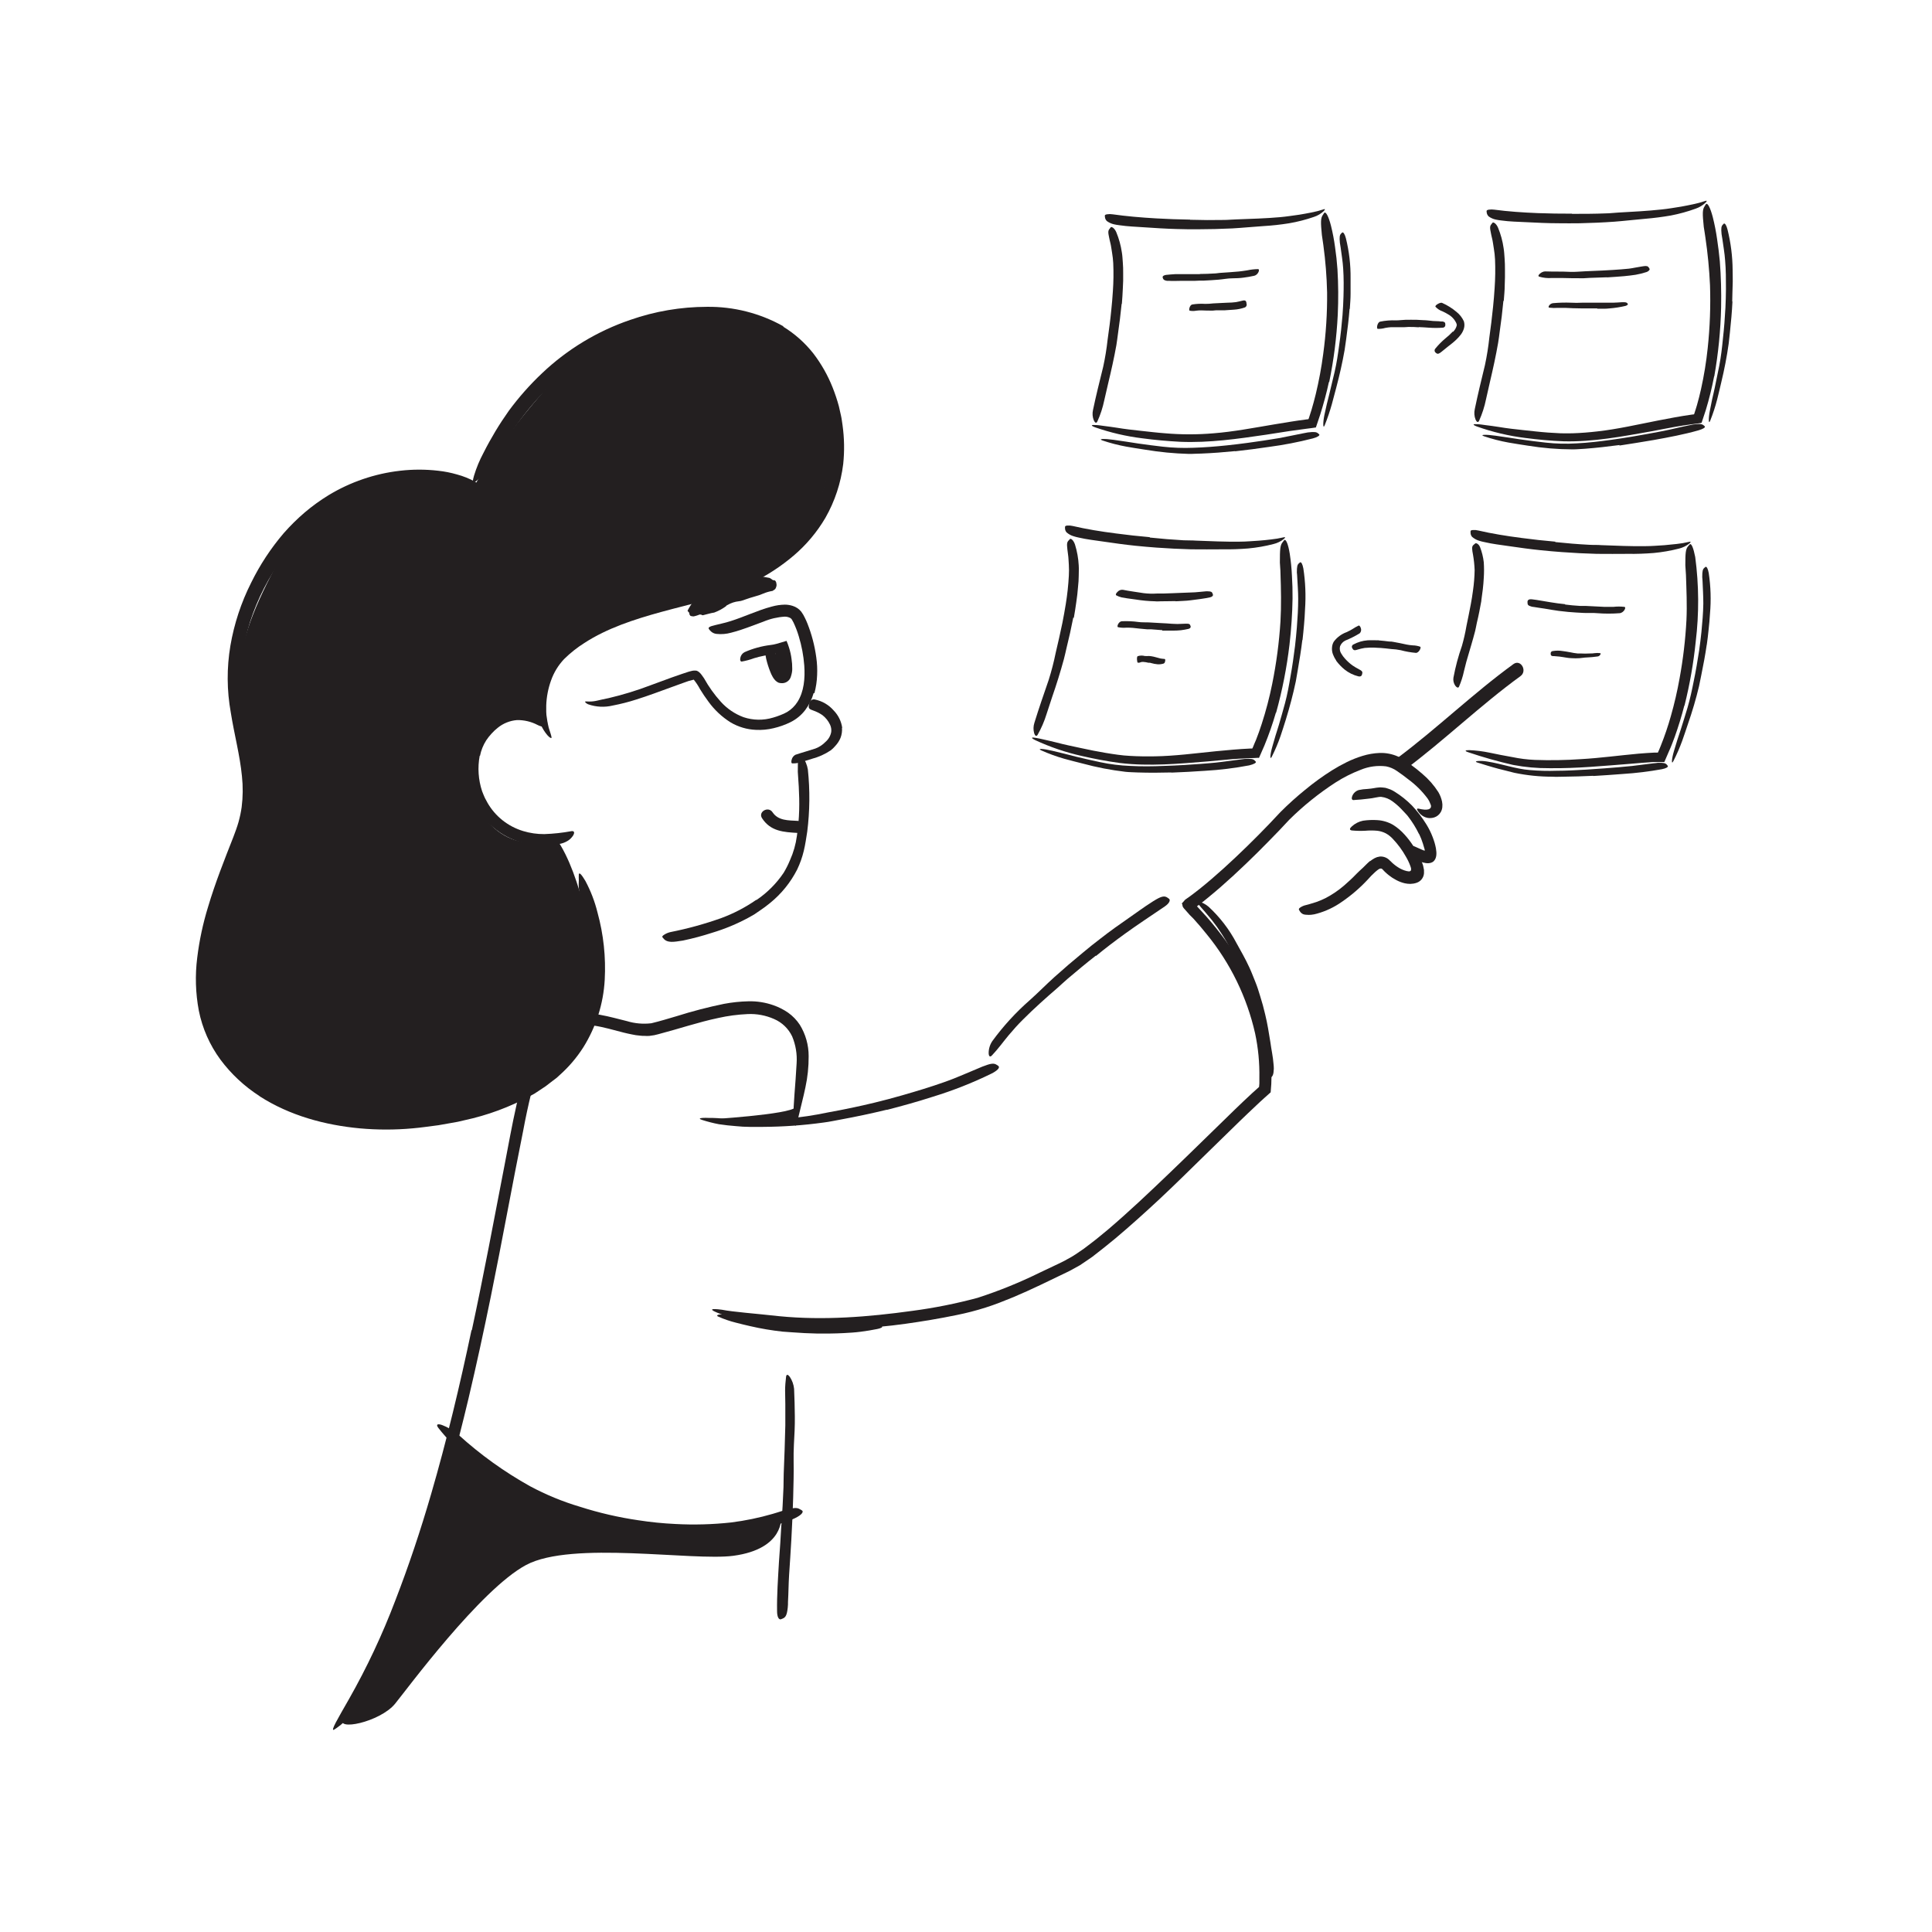 <svg width="502" height="502" viewBox="0 0 502 502" fill="none" xmlns="http://www.w3.org/2000/svg">
<path d="M206.708 287.686L206.254 291.547C206.254 291.547 185.296 291.325 183.587 290.91C183.587 290.9 205.386 289.616 206.708 287.686Z" fill="#231F20"/>
<path d="M122.604 345.608C125.655 331.417 128.329 317.129 131.08 302.842C132.094 297.619 133.011 292.386 134.189 287.183C135.163 282.547 136.378 277.965 137.828 273.455C138.221 272.296 138.676 271.159 139.189 270.047C139.725 268.792 140.487 267.647 141.439 266.669L141.902 266.263L142.317 266.003L143.138 265.501C143.408 265.327 143.678 265.153 143.958 264.999L144.846 264.612C145.428 264.332 146.036 264.109 146.661 263.946C147.272 263.749 147.899 263.604 148.534 263.512C151.01 263.141 153.532 263.203 155.987 263.695C158.381 264.12 160.659 264.776 162.889 265.317C164.945 265.944 167.108 266.134 169.242 265.877C171.443 265.356 173.682 264.661 175.922 264.004C179.926 262.74 183.993 261.684 188.105 260.838C190.21 260.44 192.345 260.217 194.486 260.172C196.69 260.117 198.885 260.464 200.964 261.195C202.316 261.665 203.598 262.314 204.777 263.126C205.976 263.978 207.007 265.045 207.818 266.273C209.332 268.727 210.128 271.557 210.116 274.44C210.133 277.173 209.848 279.899 209.267 282.569C208.726 285.194 208.021 287.762 207.442 290.292C207.085 291.875 206.872 292.541 206.65 292.473C206.428 292.406 206.235 291.576 206.197 290.127C206.071 287.231 206.699 282.009 206.988 276.303C207.152 273.909 206.755 271.509 205.83 269.294C204.87 267.275 203.21 265.673 201.157 264.786C198.983 263.819 196.612 263.376 194.235 263.493C191.675 263.607 189.129 263.946 186.628 264.506C181.483 265.587 176.424 267.315 171.037 268.725C170.69 268.802 170.371 268.899 170.004 268.976L168.749 269.159C168.345 269.193 167.938 269.193 167.533 269.159C167.143 269.17 166.752 269.151 166.365 269.101L165.235 268.976L164.154 268.773C163.43 268.648 162.764 268.464 162.079 268.31C159.375 267.624 156.846 266.862 154.307 266.485C151.373 265.917 148.335 266.282 145.619 267.528C144.956 267.868 144.312 268.242 143.688 268.648C143.222 269.064 142.83 269.557 142.529 270.105C141.782 271.485 141.161 272.929 140.676 274.421C138.736 280.761 137.16 287.208 135.955 293.728C133.059 308.055 130.472 322.497 127.537 336.871C125.732 345.714 123.82 354.548 121.745 363.333C118.578 376.645 114.987 389.919 110.624 402.807C107.411 412.787 103.518 422.534 98.971 431.981C98.46 433.024 98.006 434.047 97.427 435.061C96.847 436.074 96.365 437.098 95.786 438.111C91.509 445.651 89.424 447.62 87.821 448.731C87.479 448.994 87.121 449.235 86.75 449.455C86.315 449.638 86.528 448.962 87.242 447.582L88.642 445.043C89.221 444 89.916 442.803 90.688 441.461C95.345 433.258 99.363 424.708 102.707 415.888C106.183 406.92 109.282 397.642 112.014 388.23C116.088 374.241 119.486 359.973 122.507 345.647L122.604 345.608Z" fill="#231F20"/>
<path d="M140.097 187.073C140.097 187.073 138.552 171.308 152.193 165.506C165.834 159.704 192.932 153.352 203.358 144.693C213.785 136.033 223.313 109.504 208.929 92.562C208.929 92.562 186.474 68.591 147.849 94.367C147.849 94.367 130.906 112.179 123.241 126.331C123.241 126.331 87.618 118.232 73.041 144.616C58.464 170.999 61.312 178.259 64.633 201.477C64.633 201.477 66.052 210.397 60.935 224.694C55.819 238.992 43.443 269.343 70.763 284.229C70.763 284.229 85.881 298.845 129.333 286.083C129.333 286.083 153.467 278.215 155.07 255.191C155.131 254.269 155.096 253.344 154.964 252.43C154.327 247.448 151.237 227.33 144.547 217.936C144.547 217.936 132.393 223.111 124.728 210.715C120.866 204.402 121.243 197.451 124.631 190.848C127.161 185.886 131.765 183.8 140.097 187.073Z" fill="#231F20"/>
<path d="M201.022 173.355C201.099 173.036 201.177 172.718 201.225 172.39C201.225 172.274 201.225 172.177 201.225 172.061C201.302 171.656 201.505 171.231 201.572 170.826C201.618 170.658 201.618 170.482 201.572 170.314C201.505 170.111 201.35 169.928 201.572 169.667C202.267 169.414 203.017 169.351 203.745 169.484C203.857 169.683 203.928 169.903 203.953 170.13C203.978 170.358 203.956 170.588 203.889 170.806C203.783 171.096 203.976 171.337 203.976 171.608C203.976 171.878 203.976 172.226 203.976 172.525C203.967 172.715 203.967 172.905 203.976 173.094C203.964 173.374 203.997 173.655 204.073 173.925C204.15 174.118 204.391 174.282 204.565 174.465C204.565 174.465 204.671 174.533 204.7 174.581C204.729 174.629 204.575 174.842 203.735 175.054L203.185 175.189C202.74 175.336 202.266 175.372 201.804 175.295C201.573 175.239 201.367 175.108 201.217 174.923C201.067 174.739 200.982 174.51 200.974 174.272C200.974 173.973 200.974 173.664 200.974 173.355H201.022Z" fill="#231F20"/>
<path d="M196.543 233.864C199.339 231.977 201.745 229.567 203.628 226.768C204.256 225.72 204.804 224.626 205.27 223.496C206.167 221.505 206.768 219.394 207.056 217.23C207.394 214.992 207.594 212.735 207.654 210.473C207.712 208.465 207.654 206.428 207.548 204.42C207.461 203.136 207.384 201.832 207.297 200.558C207.273 199.253 207.321 197.948 207.442 196.648C207.529 195.828 207.973 195.934 208.494 196.6C209.23 197.593 209.717 198.749 209.913 199.969C210.475 205.329 210.42 210.735 209.749 216.081C209.488 217.703 209.266 219.364 208.861 221.044C208.461 222.729 207.881 224.366 207.133 225.928C205.425 229.285 203.03 232.245 200.105 234.617C199.228 235.345 198.313 236.025 197.363 236.654L195.944 237.619L194.457 238.459C191.455 240.08 188.294 241.39 185.026 242.369C182.54 243.176 180.014 243.849 177.457 244.387C176.897 244.473 176.337 244.57 175.758 244.638C173.615 244.937 172.862 244.406 172.427 243.885C172.313 243.776 172.21 243.656 172.118 243.527C172.012 243.325 172.167 243.141 172.533 242.9C173.045 242.561 173.614 242.319 174.213 242.185C178.698 241.295 183.112 240.079 187.42 238.546C190.632 237.359 193.681 235.769 196.494 233.816L196.543 233.864Z" fill="#231F20"/>
<path d="M218.776 189.1C218.849 190 218.717 190.904 218.389 191.745C218.065 192.512 217.608 193.214 217.038 193.821C216.68 194.25 216.275 194.639 215.831 194.979C214.328 195.983 212.667 196.727 210.917 197.18L208.745 197.856C207.838 198.21 206.87 198.381 205.897 198.358C205.588 198.358 205.55 197.875 205.704 197.393C205.765 197.124 205.882 196.871 206.049 196.651C206.215 196.431 206.427 196.249 206.67 196.118C208.427 195.52 210.155 195.066 211.863 194.496C212.858 194.126 213.755 193.535 214.489 192.768C215.277 192.101 215.806 191.179 215.986 190.162C216.056 189.531 215.953 188.894 215.686 188.318C215.229 187.326 214.536 186.461 213.669 185.798C212.94 185.307 212.152 184.911 211.323 184.621C211.139 184.543 210.956 184.505 210.782 184.418C210.126 184.128 210.029 183.8 210.222 183.047C210.222 182.873 210.299 182.69 210.357 182.526C210.444 182.256 210.627 182.028 210.87 181.884C211.114 181.74 211.402 181.69 211.68 181.744C213.614 182.126 215.365 183.146 216.652 184.64C217.846 185.873 218.614 187.456 218.843 189.158L218.776 189.1Z" fill="#231F20"/>
<path d="M211.419 180.064C210.97 181.652 210.234 183.144 209.247 184.466C208.223 185.812 206.901 186.902 205.386 187.652C204.683 187.997 203.961 188.3 203.223 188.56C202.502 188.816 201.767 189.032 201.022 189.206C199.507 189.578 197.946 189.725 196.388 189.641C194.084 189.544 191.839 188.881 189.853 187.71C187.589 186.293 185.622 184.451 184.06 182.285C183.278 181.242 182.564 180.161 181.898 179.08C181.435 178.202 180.889 177.371 180.266 176.599C179.387 176.786 178.524 177.047 177.689 177.381L174.493 178.539C171.452 179.64 168.402 180.798 165.313 181.763C163.319 182.406 161.288 182.925 159.231 183.318C157.098 183.834 154.861 183.72 152.791 182.989C152.135 182.68 151.961 182.352 152.048 182.285C152.135 182.217 152.512 182.285 153.062 182.285C153.777 182.292 154.49 182.211 155.186 182.043C156.045 181.85 157.039 181.609 158.149 181.396C161.857 180.526 165.501 179.407 169.058 178.047L174.522 176.039L177.303 175.073L178.731 174.6L179.118 174.484C179.326 174.416 179.539 174.361 179.755 174.32C180.166 174.223 180.592 174.206 181.01 174.272C181.975 174.591 182.641 175.894 182.94 176.251C184.155 178.441 185.615 180.485 187.294 182.343C188.908 184.135 190.932 185.51 193.193 186.349C195.674 187.179 198.352 187.22 200.858 186.465C201.513 186.28 202.157 186.061 202.789 185.808C203.396 185.583 203.984 185.309 204.546 184.988C205.619 184.339 206.528 183.45 207.201 182.391C208.9 179.746 209.218 176.261 208.977 172.93C208.784 170.352 208.305 167.804 207.548 165.332C207.186 164.109 206.731 162.915 206.187 161.761C206.059 161.496 205.918 161.238 205.762 160.988C205.663 160.821 205.524 160.682 205.357 160.583C204.917 160.347 204.426 160.224 203.928 160.226C202.008 160.341 200.121 160.782 198.348 161.529C196.475 162.214 194.583 162.967 192.614 163.614C191.745 163.894 190.886 164.184 189.968 164.396C188.751 164.736 187.48 164.844 186.223 164.715C185.589 164.667 184.997 164.376 184.572 163.904C184.409 163.742 184.266 163.56 184.147 163.363C183.944 162.755 185.238 162.591 187.429 162.041C190.731 161.317 194.033 159.801 197.672 158.498C198.589 158.179 199.526 157.86 200.568 157.6C201.656 157.295 202.779 157.13 203.909 157.107C204.613 157.106 205.314 157.217 205.984 157.436C206.847 157.706 207.612 158.223 208.185 158.922C208.56 159.436 208.884 159.986 209.151 160.564C209.392 161.056 209.604 161.529 209.797 162.012C210.915 164.836 211.686 167.786 212.095 170.797C212.315 172.324 212.389 173.869 212.317 175.411C212.261 177.003 212.025 178.584 211.612 180.122L211.419 180.064Z" fill="#231F20"/>
<path d="M203.503 84.877C206.485 86.707 209.122 89.046 211.294 91.789C213.381 94.504 215.08 97.497 216.343 100.68C216.971 102.258 217.509 103.869 217.955 105.507L218.515 107.979C218.708 108.799 218.785 109.639 218.92 110.469C219.388 113.819 219.447 117.213 219.094 120.577C218.492 125.494 216.921 130.242 214.47 134.546C212.279 138.274 209.476 141.607 206.177 144.403C202.942 147.149 199.374 149.478 195.558 151.334C191.782 153.174 187.85 154.676 183.809 155.823C179.793 156.982 175.797 157.908 171.838 158.999C164.83 160.93 157.821 163.189 151.855 167.06C149.945 168.265 148.172 169.673 146.565 171.26C145.057 172.855 143.903 174.749 143.176 176.82C142.425 178.905 142.005 181.094 141.931 183.308C141.931 183.868 141.931 184.418 141.931 184.968C141.931 185.518 142.008 186.069 142.105 186.619C142.201 187.169 142.24 187.71 142.385 188.241L142.568 189.052L142.819 189.843C143.244 191.147 143.437 191.774 143.215 191.774C142.993 191.774 142.414 191.378 141.67 190.316C140.622 188.825 139.913 187.121 139.595 185.325C139.102 182.742 139.211 180.079 139.913 177.544C140.574 175.003 141.743 172.622 143.35 170.545L143.977 169.773C144.2 169.522 144.441 169.29 144.682 169.049C145.126 168.587 145.6 168.155 146.101 167.755C147.067 166.906 148.032 166.201 149.075 165.448C153.183 162.731 157.621 160.548 162.281 158.951C166.867 157.31 171.53 156.055 176.154 154.839C180.739 153.74 185.253 152.36 189.669 150.707C192.288 149.66 194.824 148.417 197.257 146.99C199.692 145.535 201.986 143.858 204.111 141.98C206.192 140.066 208.06 137.933 209.682 135.618C211.24 133.277 212.535 130.771 213.543 128.146C214.589 125.257 215.239 122.24 215.474 119.177C215.738 116.093 215.605 112.988 215.078 109.938C214.562 106.881 213.684 103.897 212.462 101.047C211.214 98.232 209.562 95.614 207.558 93.276C202.731 87.484 195.114 84.481 187.468 83.786C181.591 83.284 175.671 83.773 169.956 85.234C164.221 86.625 158.727 88.87 153.66 91.895C145.812 96.578 139.469 103.133 134.208 110.421C133.609 111.213 133.049 112.014 132.509 112.835C131.968 113.655 131.389 114.456 130.868 115.316C128.831 118.424 127.566 120.529 126.572 121.958C125.922 122.997 125.099 123.918 124.139 124.68C123.832 124.935 123.51 125.17 123.173 125.385C122.739 125.578 122.768 124.941 123.173 123.579C123.794 121.534 124.615 119.555 125.626 117.671C127.539 113.877 129.733 110.23 132.19 106.762C134.786 103.236 137.694 99.95 140.879 96.944C147.429 90.737 155.244 86.018 163.787 83.11C170.181 80.88 176.903 79.735 183.674 79.722C190.633 79.633 197.493 81.382 203.561 84.79L203.503 84.877Z" fill="#231F20"/>
<path d="M67.422 284.79C63.504 282.272 60.071 279.071 57.286 275.338C54.497 271.552 52.575 267.198 51.658 262.586C50.808 258.059 50.668 253.428 51.243 248.858C51.789 244.378 52.732 239.955 54.062 235.642C55.915 229.396 58.329 223.343 60.645 217.454C61.138 216.16 61.611 214.876 61.978 213.592C62.132 212.955 62.325 212.318 62.451 211.662C62.576 211.005 62.711 210.358 62.789 209.731C63.128 207.063 63.154 204.364 62.866 201.689C62.345 196.264 60.867 190.819 59.97 185.152C58.931 179.409 58.895 173.53 59.864 167.775C60.842 162.066 62.667 156.534 65.279 151.364C67.545 146.76 70.376 142.456 73.707 138.553C75.395 136.63 77.217 134.83 79.162 133.166C81.118 131.505 83.2 129.998 85.388 128.658C91.053 125.228 97.392 123.064 103.972 122.315C107.256 121.934 110.573 121.934 113.857 122.315C115.511 122.493 117.146 122.816 118.742 123.281C120.37 123.714 121.939 124.343 123.415 125.154C125.278 126.254 125.79 127.258 125.558 127.364C125.326 127.47 125.124 127.364 124.679 127.19C124.235 127.017 123.56 126.853 122.749 126.669C120.521 126.228 118.261 125.972 115.991 125.907C112.847 125.764 109.698 125.806 106.559 126.032C100.394 126.505 94.395 128.261 88.947 131.187C83.5 134.113 78.723 138.144 74.924 143.023C67.2 152.812 62.267 165.227 62.576 177.883C62.702 185.413 65.376 193.107 66.245 201.39C66.751 205.604 66.496 209.874 65.492 213.998C64.951 216.011 64.284 217.987 63.493 219.916L61.292 225.544C58.126 233.701 55.365 242.062 54.535 250.644C54.091 254.888 54.365 259.176 55.346 263.329C55.857 265.373 56.599 267.351 57.556 269.228C57.807 269.681 58.02 270.193 58.309 270.608L59.178 271.94L60.047 273.273L61.012 274.508C64.394 278.592 68.607 281.909 73.369 284.239C78.16 286.577 83.266 288.203 88.526 289.066C92.526 289.766 96.58 290.115 100.641 290.109C102.669 290.109 104.706 290.032 106.723 289.839C108.741 289.645 110.778 289.375 112.805 289.134C114.833 288.892 116.831 288.468 118.82 288.053C120.808 287.637 122.787 287.164 124.708 286.527C126.63 285.89 128.57 285.253 130.433 284.548C132.286 283.778 134.094 282.904 135.849 281.932C137.205 281.182 138.52 280.361 139.788 279.47C140.406 279.026 140.994 278.505 141.603 278.051C141.902 277.81 142.211 277.588 142.491 277.337L143.331 276.545C144.442 275.508 145.487 274.402 146.459 273.234L147.81 271.409C148.273 270.811 148.611 270.125 149.026 269.479C152.024 264.204 153.588 258.236 153.564 252.169C153.566 249.498 153.375 246.83 152.994 244.185C152.27 239.214 151.411 235.989 150.919 233.692C150.677 232.543 150.494 231.626 150.397 230.796C150.346 230.114 150.346 229.43 150.397 228.749C150.371 228.222 150.371 227.693 150.397 227.166C150.513 226.587 151.102 227.214 152.096 228.884C153.486 231.481 154.547 234.24 155.253 237.1C156.82 242.797 157.452 248.711 157.126 254.612C156.78 260.828 154.868 266.855 151.565 272.133C149.874 274.784 147.828 277.191 145.483 279.287L144.615 280.078L143.649 280.803C143.031 281.276 142.423 281.768 141.796 282.231L139.865 283.515L138.9 284.152L137.876 284.712C132.455 287.656 126.639 289.805 120.606 291.094L118.945 291.48L117.275 291.779L113.935 292.368C111.685 292.648 109.475 292.995 107.177 293.188C102.626 293.599 98.048 293.599 93.498 293.188C84.423 292.339 75.281 289.877 67.432 284.828L67.422 284.79Z" fill="#231F20"/>
<path d="M124.641 196.379C124.069 199.442 124.282 202.601 125.259 205.56C125.442 206.091 125.683 206.602 125.896 207.114C126.108 207.626 126.437 208.08 126.668 208.591C127.662 210.322 128.972 211.851 130.53 213.1C132.136 214.38 133.97 215.343 135.936 215.938C137.714 216.475 139.562 216.742 141.419 216.729C143.8 216.649 146.172 216.391 148.515 215.957C149.258 215.861 149.355 216.411 148.882 217.144C148.575 217.598 148.193 217.997 147.752 218.322C147.165 218.724 146.511 219.018 145.821 219.191C143.146 219.78 140.381 219.839 137.683 219.365C134.921 218.932 132.286 217.904 129.96 216.353C128.567 215.397 127.273 214.304 126.099 213.09C124.922 211.841 123.945 210.418 123.202 208.871C122.845 208.012 122.488 207.133 122.237 206.274C121.986 205.415 121.774 204.517 121.6 203.629C121.256 201.836 121.142 200.006 121.262 198.184C121.4 195.906 122.025 193.684 123.096 191.668C123.512 190.911 123.997 190.193 124.544 189.525L125.365 188.559L126.272 187.662C127.519 186.478 128.972 185.532 130.559 184.872C131.813 184.355 133.144 184.052 134.497 183.974C135.872 183.932 137.243 184.142 138.542 184.592C139.114 184.777 139.665 185.023 140.184 185.325C140.595 185.553 140.977 185.828 141.323 186.146C141.572 186.345 141.787 186.583 141.96 186.851C142.164 187.242 142.236 187.69 142.163 188.125C142.144 188.298 142.112 188.469 142.066 188.637C141.97 188.878 141.699 188.926 141.274 188.878C140.723 188.797 140.188 188.628 139.691 188.376C138.041 187.508 136.198 187.069 134.333 187.102C132.493 187.247 130.742 187.951 129.313 189.119L128.493 189.824L127.711 190.625L126.977 191.485C126.745 191.774 126.552 192.073 126.34 192.363C125.553 193.596 125.003 194.964 124.718 196.398L124.641 196.379Z" fill="#231F20"/>
<path d="M230.437 288.341C226.46 289.307 222.454 290.159 218.418 290.899C216.951 291.16 215.522 291.488 213.997 291.672C208.773 292.395 203.506 292.773 198.232 292.801C197.064 292.801 195.896 292.801 194.728 292.801C193.56 292.801 192.392 292.724 191.233 292.608C189.746 292.502 188.26 292.328 186.773 292.106C185.304 291.824 183.853 291.453 182.429 290.996C181.541 290.716 181.724 290.542 182.535 290.475C183.085 290.443 183.636 290.443 184.186 290.475C184.862 290.475 185.653 290.475 186.483 290.533C189.432 290.856 192.398 291.001 195.365 290.967C198.329 290.967 201.321 290.832 204.324 290.658C208.006 290.334 211.665 289.786 215.281 289.017C219.284 288.303 223.268 287.466 227.232 286.507C229.665 285.918 232.059 285.281 234.511 284.576C238.16 283.524 241.819 282.423 245.381 281.159C248.152 280.193 250.788 279.006 253.471 277.896C254.06 277.654 254.63 277.384 255.228 277.152C257.458 276.283 258.24 276.187 258.974 276.679C259.149 276.77 259.311 276.884 259.457 277.017C259.862 277.452 259.119 278.214 257.526 279.006C252.64 281.386 247.576 283.381 242.379 284.972C238.46 286.237 234.473 287.347 230.466 288.38L230.437 288.341Z" fill="#231F20"/>
<path d="M284.721 248.317C282.249 250.247 279.797 252.304 277.374 254.35C276.486 255.103 275.665 255.914 274.787 256.677C271.698 259.341 268.657 262.054 265.78 264.941C264.486 266.205 263.289 267.576 262.131 268.937C260.654 270.704 259.322 272.577 257.729 274.247C257.227 274.768 256.918 274.45 256.889 273.668C256.877 272.535 257.214 271.426 257.854 270.492C260.692 266.604 263.953 263.042 267.576 259.872C269.748 257.942 271.814 255.818 273.995 253.858C276.402 251.696 278.851 249.594 281.342 247.554C282.874 246.267 284.428 245.025 286.005 243.828C288.38 241.974 290.832 240.217 293.322 238.508C295.253 237.176 297.078 235.805 299.037 234.56C299.472 234.28 299.877 234 300.331 233.749C301.982 232.784 302.667 232.784 303.343 233.237C303.505 233.331 303.657 233.441 303.797 233.566C304.183 233.961 303.739 234.792 302.619 235.545C299.288 237.833 295.774 240.101 292.338 242.592C289.789 244.436 287.25 246.357 284.788 248.384L284.721 248.317Z" fill="#231F20"/>
<path d="M326.059 257.757C329.208 265.314 330.665 273.47 330.326 281.65L330.162 283.823L328.511 285.3C327.787 285.937 327.082 286.603 326.368 287.279C324.939 288.601 323.529 289.982 322.11 291.333L313.654 299.587C309.531 303.603 305.448 307.677 301.239 311.606C297.512 315.072 293.738 318.48 289.828 321.772L286.845 324.195L283.823 326.56C282.771 327.313 281.67 328.018 280.599 328.752L278.851 329.717C278.272 330.045 277.683 330.364 277.123 330.615C272.567 332.806 268 335.075 263.28 337.054C260.924 338.019 258.53 338.985 256.068 339.757C253.615 340.536 251.12 341.181 248.596 341.688C244.165 342.605 239.686 343.348 235.206 343.976C230.727 344.603 226.219 344.999 221.691 345.24C215.902 345.578 210.096 345.523 204.314 345.076C198.505 344.649 192.781 343.428 187.304 341.446C183.906 340.191 184.572 339.911 187.603 340.317C190.596 340.906 196.108 341.282 202.518 341.997C213.968 343.116 225.591 342.199 237.06 340.606C242.782 339.852 248.449 338.72 254.022 337.218C259.539 335.433 264.921 333.252 270.124 330.692L274.951 328.404C275.743 328.008 276.592 327.632 277.287 327.207C278.044 326.816 278.779 326.384 279.489 325.913L281.651 324.436L283.765 322.824C285.184 321.772 286.526 320.575 287.926 319.455C293.39 314.802 298.661 309.801 303.865 304.81C309.589 299.336 315.227 293.747 320.942 288.215C322.371 286.831 323.819 285.46 325.286 284.102L327.15 282.423C327.195 282.125 327.221 281.826 327.227 281.525V280.077C327.3 276.186 326.927 272.299 326.117 268.492C323.987 259.088 319.708 250.305 313.615 242.832C312.482 241.404 311.304 240.02 310.082 238.681L309.116 237.716L307.958 236.403C307.735 236.178 307.535 235.932 307.359 235.669C307.276 235.445 307.221 235.212 307.195 234.974C307.199 234.945 307.199 234.916 307.195 234.887C307.191 234.871 307.191 234.855 307.195 234.839H307.002L307.137 234.684L307.407 234.385L307.948 233.767L309.184 232.898C309.425 232.734 309.493 232.667 309.647 232.551L310.062 232.242C310.603 231.817 311.153 231.412 311.694 230.977C312.765 230.109 313.837 229.24 314.88 228.332C316.984 226.527 319.031 224.664 321.048 222.762C325.074 218.968 328.965 215.039 332.701 211.004C334.741 208.961 336.887 207.028 339.13 205.211C341.342 203.38 343.67 201.693 346.1 200.162C347.327 199.392 348.593 198.686 349.894 198.048C351.215 197.394 352.587 196.848 353.997 196.417C355.456 195.961 356.969 195.702 358.496 195.644C360.111 195.592 361.717 195.902 363.197 196.552C363.536 196.681 363.859 196.846 364.162 197.044C364.462 197.228 364.809 197.421 365.051 197.594C365.562 197.961 366.084 198.309 366.586 198.695C367.609 199.438 368.613 200.23 369.588 201.089C371.197 202.446 372.593 204.037 373.729 205.81C374.183 206.579 374.509 207.417 374.695 208.291C374.794 208.77 374.817 209.262 374.762 209.749C374.716 210.194 374.578 210.624 374.357 211.013C373.987 211.669 373.384 212.162 372.667 212.394C372.112 212.57 371.524 212.613 370.949 212.519C370.247 212.386 369.599 212.051 369.086 211.554C368.725 211.217 368.428 210.818 368.207 210.376C368.13 210.125 368.285 210.057 368.613 210.115C369.12 210.242 369.637 210.329 370.157 210.376C370.481 210.402 370.807 210.376 371.123 210.299C371.375 210.24 371.595 210.088 371.741 209.874C371.798 209.748 371.828 209.612 371.828 209.473C371.828 209.335 371.798 209.199 371.741 209.073C371.547 208.508 371.278 207.972 370.939 207.48C369.53 205.588 367.848 203.916 365.948 202.518C364.983 201.755 364.018 201.031 362.956 200.317C362.118 199.733 361.168 199.328 360.166 199.129C357.932 198.847 355.663 199.15 353.582 200.008C351.275 200.888 349.065 202.004 346.988 203.338C342.673 206.139 338.655 209.374 334.998 212.992L332.276 215.888L329.457 218.785C327.571 220.715 325.66 222.607 323.722 224.461C321.586 226.514 319.394 228.525 317.148 230.495C316.015 231.479 314.867 232.445 313.702 233.391C313.123 233.883 312.505 234.356 311.916 234.8L311.076 235.447H311.028C311.028 235.447 311.028 235.447 311.028 235.505C311.906 236.47 312.775 237.368 313.625 238.343C315.314 240.274 316.917 242.292 318.451 244.387C321.464 248.593 323.99 253.127 325.981 257.902L326.059 257.757Z" fill="#231F20"/>
<path d="M368.69 216.69C367.893 215.043 366.923 213.486 365.794 212.046C365.379 211.506 364.877 211.081 364.433 210.56C363.654 209.702 362.79 208.926 361.855 208.243C360.994 207.59 359.974 207.18 358.901 207.055C358.138 206.997 356.816 207.422 355.696 207.509C354.962 207.586 354.257 207.683 353.611 207.741C352.964 207.799 352.317 207.818 351.68 207.886C351.265 207.886 351.13 207.48 351.332 206.92C351.471 206.53 351.699 206.178 351.999 205.892C352.3 205.607 352.663 205.397 353.06 205.279C353.797 205.117 354.547 205.023 355.3 204.999C355.948 204.949 356.592 204.866 357.231 204.748L357.482 204.7L357.849 204.652L358.592 204.584C359.064 204.596 359.535 204.638 360.002 204.709C360.436 204.845 360.88 204.97 361.285 205.134C361.691 205.298 362.058 205.511 362.415 205.733C364.045 206.748 365.549 207.953 366.894 209.324C368.285 210.806 369.523 212.423 370.592 214.151C371.266 215.232 371.832 216.377 372.281 217.568C372.445 218.012 372.609 218.466 372.745 218.93C372.88 219.393 372.986 219.818 373.102 220.416C373.314 221.671 373.362 223.042 372.436 223.853C370.959 224.983 368.458 223.65 367.367 223.119C367.087 222.965 366.779 222.839 366.508 222.656C366.296 222.522 366.096 222.37 365.91 222.202C365.779 222.072 365.681 221.913 365.62 221.739C365.565 221.594 365.542 221.44 365.552 221.285C365.58 221.101 365.626 220.92 365.688 220.745C365.746 220.59 365.775 220.426 365.823 220.31C366.038 220.069 366.324 219.902 366.641 219.836C366.957 219.77 367.286 219.808 367.58 219.943L369.221 220.677C369.781 220.928 370.186 221.082 370.186 220.986C370.195 220.979 370.201 220.97 370.206 220.96C370.21 220.95 370.212 220.939 370.212 220.928C370.212 220.917 370.21 220.906 370.206 220.896C370.201 220.886 370.195 220.877 370.186 220.87C370.186 220.783 370.186 220.677 370.09 220.436C369.984 220.04 369.858 219.625 369.723 219.2C369.462 218.36 369.14 217.54 368.758 216.748L368.69 216.69Z" fill="#231F20"/>
<path d="M355.995 223.767C356.349 223.488 356.723 223.236 357.115 223.014C357.347 222.917 357.569 222.792 357.801 222.714C358.034 222.645 358.273 222.593 358.515 222.56C358.999 222.523 359.486 222.597 359.937 222.776C360.389 222.955 360.794 223.235 361.121 223.593C361.222 223.66 361.313 223.742 361.392 223.834L361.508 223.95L361.739 224.182L362.232 224.607C362.562 224.88 362.911 225.132 363.274 225.36C363.952 225.803 364.699 226.129 365.485 226.325C365.66 226.365 365.837 226.394 366.016 226.412C366.08 226.421 366.145 226.421 366.209 226.412C366.345 226.393 366.471 226.328 366.566 226.228C366.637 226.124 366.664 225.996 366.643 225.871C366.654 225.791 366.654 225.71 366.643 225.63C366.576 225.437 366.547 225.244 366.46 225.031C366.152 224.183 365.764 223.365 365.302 222.589C364.379 220.933 363.254 219.399 361.952 218.023C361.417 217.428 360.787 216.925 360.088 216.536C359.398 216.18 358.649 215.951 357.878 215.86C356.818 215.763 355.752 215.763 354.692 215.86C353.552 215.916 352.41 215.89 351.275 215.783C350.541 215.686 350.666 215.233 351.275 214.711C352.09 213.97 353.091 213.463 354.171 213.244C355.414 213.063 356.673 213.014 357.926 213.099C359.343 213.191 360.721 213.607 361.952 214.316C363.073 215.015 364.088 215.874 364.964 216.864C365.8 217.782 366.556 218.77 367.223 219.818C368.065 221.105 368.795 222.461 369.404 223.873C369.487 224.062 369.558 224.255 369.617 224.452C369.714 224.685 369.785 224.928 369.829 225.176L370.003 226.055C370.003 226.335 370.003 226.624 370.003 226.904C369.964 227.463 369.759 227.997 369.416 228.439C369.072 228.881 368.604 229.21 368.072 229.385C367.811 229.473 367.543 229.541 367.271 229.588L366.441 229.665C365.963 229.665 365.488 229.613 365.022 229.511C364.24 229.33 363.487 229.044 362.782 228.661C362.097 228.31 361.45 227.889 360.851 227.406C360.542 227.184 360.282 226.914 359.992 226.673C359.853 226.548 359.721 226.416 359.596 226.277C359.492 226.181 359.395 226.078 359.307 225.968C359.202 225.82 359.048 225.713 358.872 225.669C358.652 225.654 358.434 225.716 358.254 225.842L358.1 225.949L357.849 226.132C357.675 226.257 357.511 226.422 357.337 226.557C356.639 227.191 355.978 227.864 355.358 228.574C353.327 230.75 351.061 232.693 348.6 234.367C346.67 235.726 344.522 236.744 342.248 237.379C341.745 237.534 341.228 237.638 340.704 237.688C340.29 237.73 339.872 237.73 339.458 237.688C339.172 237.687 338.888 237.638 338.618 237.543C338.253 237.382 337.946 237.113 337.74 236.77C337.655 236.643 337.577 236.511 337.508 236.375C337.431 236.153 337.585 235.969 337.914 235.757C338.35 235.475 338.834 235.275 339.342 235.168C340.25 234.956 341.128 234.637 341.997 234.386C342.863 234.082 343.708 233.721 344.526 233.305C346.201 232.421 347.772 231.352 349.209 230.119C350.319 229.154 351.381 228.188 352.452 227.059C352.983 226.508 353.572 225.997 354.161 225.447C354.75 224.896 355.29 224.269 356.034 223.67L355.995 223.767Z" fill="#231F20"/>
<path d="M203.059 396.05C203.272 392.835 203.455 389.601 203.58 386.396C203.629 385.218 203.58 384.031 203.638 382.853C203.802 378.702 203.967 374.531 204.053 370.37C204.053 368.517 204.053 366.663 204.053 364.829L203.996 361.286C203.996 360.108 204.111 358.921 204.247 357.743C204.343 357.01 204.739 357.106 205.212 357.743C205.835 358.675 206.219 359.746 206.332 360.861C206.448 363.265 206.496 365.688 206.525 368.073C206.554 370.457 206.428 372.9 206.284 375.333C206.119 378.229 206.284 381.26 206.206 384.233C206.158 387.496 206.052 390.769 205.917 394.042L205.617 400.075C205.463 403.126 205.222 406.177 205.038 409.208C204.884 411.554 204.884 413.871 204.749 416.207C204.749 416.719 204.749 417.23 204.681 417.742C204.469 419.673 204.131 420.233 203.387 420.551C203.223 420.634 203.052 420.701 202.876 420.754C202.316 420.87 201.91 420.039 201.91 418.63C201.843 414.479 202.152 410.164 202.403 405.81C202.634 402.585 202.876 399.332 203.03 396.079L203.059 396.05Z" fill="#231F20"/>
<path d="M168.942 398.328C163.665 397.701 158.445 396.659 153.332 395.21L150.542 394.428C149.577 394.138 148.688 393.849 147.771 393.53C141.344 391.242 135.22 388.178 129.535 384.407L127.604 383.162L125.761 381.849C124.506 381.009 123.347 380.034 122.14 379.146C119.062 376.818 116.3 374.098 113.925 371.056C113.182 370.09 113.693 369.888 114.784 370.245C116.4 370.849 117.895 371.738 119.196 372.871C124.837 377.987 131.043 382.444 137.693 386.154C141.837 388.378 146.197 390.173 150.706 391.512C155.656 393.096 160.729 394.268 165.872 395.017C169.042 395.508 172.235 395.83 175.439 395.982C180.288 396.247 185.151 396.114 189.978 395.586C193.639 395.127 197.258 394.378 200.8 393.347C201.582 393.134 202.335 392.864 203.107 392.632C206.003 391.773 206.969 391.599 207.828 392.14C208.041 392.244 208.245 392.367 208.436 392.507C208.928 392.97 207.934 393.945 205.781 394.824C199.39 397.392 192.189 398.54 184.987 398.927C179.621 399.187 174.242 399.013 168.904 398.405L168.942 398.328Z" fill="#231F20"/>
<path d="M202.962 394.139C202.962 394.139 203.928 402.441 190.567 404.246C179.948 405.665 148.621 400.269 136.708 406.631C124.795 412.993 105.536 439.183 102.649 442.697C98.73 447.466 86.904 449.957 89.192 446.472C91.48 442.987 110.025 410.067 111.927 395.558C113.828 381.048 118.684 375.41 118.684 375.41C118.684 375.41 137.905 391.426 150.716 394.139C150.696 394.139 180.401 401.92 202.962 394.139Z" fill="#231F20"/>
<path d="M309.242 57.102C312.176 57.193 315.114 57.209 318.056 57.151C319.127 57.151 320.189 57.025 321.261 57.006C325.035 56.861 328.82 56.765 332.594 56.427C334.264 56.282 335.925 56.012 337.566 55.79C338.618 55.616 339.671 55.432 340.713 55.22C341.746 55.027 342.765 54.765 343.764 54.438C344.353 54.216 344.391 54.38 343.966 54.834C343.238 55.526 342.364 56.047 341.408 56.359C339.295 57.091 337.125 57.646 334.921 58.02C332.727 58.372 330.517 58.614 328.298 58.744C325.643 58.917 322.882 59.197 320.17 59.352C317.187 59.497 314.194 59.564 311.201 59.574C309.367 59.574 307.523 59.574 305.679 59.506C302.899 59.429 300.099 59.255 297.329 59.062C295.176 58.908 293.042 58.85 290.87 58.522C290.387 58.469 289.906 58.388 289.432 58.28C288.782 58.129 288.168 57.85 287.627 57.46C287.348 57.208 287.167 56.866 287.115 56.494C287.082 56.349 287.066 56.2 287.067 56.05C287.067 55.838 287.298 55.741 287.656 55.683C288.129 55.605 288.611 55.605 289.084 55.683C292.579 56.185 296.489 56.523 300.408 56.745C303.304 56.919 306.288 57.016 309.242 57.064V57.102Z" fill="#231F20"/>
<path d="M345.308 99.202C344.69 102.099 343.918 104.888 343.049 107.688L342.2 110.217L342.045 110.671L341.968 110.903C341.92 110.961 341.968 111.106 341.843 111.077L340.877 111.221L339.371 111.414C337.952 111.588 336.543 111.791 335.124 111.994L328.916 112.959C321.598 114.031 314.184 115.102 306.664 114.793C303.343 114.62 300.041 114.32 296.798 113.886C292.611 113.37 288.491 112.409 284.508 111.019C283.282 110.536 283.543 110.353 284.682 110.439C285.242 110.439 286.024 110.565 286.96 110.69C287.897 110.816 288.997 110.941 290.166 111.135C292.251 111.482 294.346 111.723 296.441 111.945C298.535 112.167 300.64 112.428 302.745 112.583C306.943 112.945 311.164 112.945 315.362 112.583C320.45 112.187 325.701 111.173 330.895 110.304C333.791 109.831 336.62 109.339 339.516 108.972L339.96 108.924C340.047 108.837 340.066 108.663 340.124 108.538C340.308 107.958 340.568 107.215 340.761 106.549C341.157 105.178 341.553 103.798 341.881 102.407C342.708 98.975 343.353 95.501 343.812 92.001C344.539 86.691 344.878 81.335 344.826 75.975C344.733 71.886 344.411 67.806 343.86 63.753C343.764 62.865 343.58 61.996 343.474 61.099C343.146 57.758 343.127 56.687 343.725 55.847C343.828 55.657 343.948 55.476 344.082 55.306C344.488 54.901 345.202 56.185 345.83 58.637C346.288 60.472 346.643 62.332 346.892 64.207C347.175 66.099 347.384 68.03 347.519 69.999C347.753 73.924 347.778 77.859 347.596 81.787C347.302 87.679 346.557 93.54 345.366 99.318L345.308 99.202Z" fill="#231F20"/>
<path d="M320.923 117.216C318.027 117.506 315.073 117.737 312.128 117.853C311.047 117.853 309.975 117.96 308.894 117.94C305.108 117.839 301.334 117.475 297.599 116.849C295.948 116.598 294.278 116.347 292.647 116.048C290.545 115.664 288.473 115.129 286.449 114.446C285.194 113.992 286.97 113.944 289.345 114.281C290.407 114.455 291.479 114.59 292.541 114.745C293.602 114.899 294.664 115.092 295.726 115.237C297.86 115.546 299.993 115.816 302.156 116.067C304.78 116.359 307.423 116.453 310.062 116.347C312.958 116.26 315.855 116.029 318.799 115.72C320.595 115.536 322.381 115.314 324.167 115.073C326.879 114.697 329.602 114.31 332.285 113.847C334.361 113.48 336.388 113.007 338.445 112.621C338.898 112.534 339.342 112.438 339.806 112.36C341.514 112.158 342.084 112.235 342.509 112.631C342.611 112.704 342.704 112.789 342.789 112.882C342.992 113.152 342.345 113.577 341.128 113.915C337.369 114.881 333.556 115.619 329.708 116.125C326.812 116.56 323.858 116.936 320.913 117.264L320.923 117.216Z" fill="#231F20"/>
<path d="M291.44 78.949C291.179 81.585 290.851 84.201 290.475 86.807C290.339 87.773 290.233 88.738 290.069 89.703C289.471 93.044 288.727 96.345 287.936 99.637C287.598 101.105 287.26 102.533 286.922 104.03C286.531 105.922 285.929 107.765 285.126 109.523C284.866 110.073 284.479 109.841 284.209 109.214C283.867 108.365 283.793 107.432 283.997 106.54C284.779 102.813 285.706 99.106 286.642 95.322C287.15 93.001 287.533 90.655 287.791 88.294C288.158 85.707 288.505 83.11 288.756 80.513C288.911 78.91 289.075 77.308 289.162 75.686C289.334 73.26 289.366 70.827 289.258 68.397C289.209 67.472 289.106 66.55 288.949 65.636C288.795 64.739 288.698 63.822 288.467 62.953C288.38 62.566 288.273 62.19 288.206 61.794C287.897 60.365 287.868 59.912 288.37 59.381C288.457 59.265 288.534 59.139 288.602 59.062C288.795 58.821 289.567 59.217 290.05 60.336C290.743 62.001 291.226 63.746 291.488 65.53C291.652 66.428 291.672 67.326 291.749 68.233C291.826 69.141 291.845 70.038 291.836 70.946V72.964L291.749 74.972C291.701 76.314 291.594 77.646 291.498 78.978L291.44 78.949Z" fill="#231F20"/>
<path d="M350.666 80.262C350.463 82.878 350.145 85.485 349.788 88.082L349.382 90.92C348.803 94.241 348.05 97.523 347.191 100.777C346.805 102.215 346.419 103.673 346.042 105.092C345.528 106.922 344.916 108.724 344.208 110.488C343.764 111.589 343.686 109.977 344.121 107.843L344.748 105.024L345.443 102.234C345.9 100.368 346.348 98.495 346.785 96.616C347.307 94.357 347.664 91.972 347.973 89.626C348.349 87.049 348.62 84.462 348.832 81.903C348.938 80.301 349.054 78.698 349.083 77.076C349.151 74.653 349.17 72.249 349.006 69.797C348.9 67.924 348.571 66.109 348.34 64.275C348.291 63.88 348.195 63.484 348.147 63.078C348.002 61.563 348.089 61.07 348.484 60.674C348.564 60.583 348.651 60.499 348.745 60.423C349.025 60.23 349.421 60.81 349.71 61.91C350.555 65.314 350.964 68.811 350.927 72.317C350.927 73.639 350.927 74.972 350.927 76.304C350.927 77.636 350.811 78.949 350.724 80.281L350.666 80.262Z" fill="#231F20"/>
<path d="M408.454 55.568C411.35 55.568 414.333 55.568 417.268 55.442C418.34 55.442 419.411 55.278 420.483 55.23C424.248 55.017 428.042 54.834 431.807 54.419C433.477 54.255 435.137 53.946 436.779 53.695C437.821 53.511 438.873 53.299 439.916 53.077C440.945 52.865 441.961 52.591 442.957 52.256C443.556 52.034 443.594 52.199 443.169 52.652C442.442 53.348 441.572 53.878 440.621 54.206C438.518 54.971 436.359 55.568 434.162 55.992C431.981 56.369 429.77 56.658 427.55 56.842C424.895 57.064 422.153 57.402 419.431 57.605C416.448 57.817 413.455 57.943 410.472 58.01C408.628 58.01 406.784 58.058 404.94 58.01C402.15 58.01 399.351 57.865 396.57 57.73C394.408 57.614 392.274 57.595 390.093 57.286C389.609 57.236 389.129 57.159 388.654 57.054C387.997 56.917 387.375 56.644 386.83 56.253C386.552 55.999 386.368 55.659 386.308 55.288C386.28 55.145 386.263 54.999 386.26 54.853C386.26 54.641 386.501 54.535 386.859 54.477C387.329 54.407 387.807 54.407 388.278 54.477C391.772 54.95 395.682 55.22 399.611 55.375C402.507 55.481 405.49 55.529 408.454 55.519V55.568Z" fill="#231F20"/>
<path d="M445.38 97.822C444.818 100.754 444.103 103.654 443.237 106.511L442.368 109.146L442.214 109.609L442.137 109.841C442.137 109.928 441.992 109.841 441.915 109.918L440.949 110.063L439.501 110.247C438.072 110.44 436.605 110.671 435.205 110.913C433.11 111.27 431.025 111.724 428.92 112.1C421.516 113.403 414.005 114.851 406.321 114.668C402.932 114.543 399.563 114.214 396.262 113.79C391.982 113.254 387.774 112.253 383.712 110.807C382.457 110.314 382.746 110.131 383.876 110.227C384.445 110.227 385.246 110.362 386.202 110.488C387.158 110.613 388.268 110.739 389.465 110.942C391.579 111.299 393.723 111.54 395.856 111.762C397.99 111.984 400.133 112.245 402.276 112.399C403.347 112.477 404.419 112.535 405.491 112.583C406.562 112.631 407.595 112.583 408.657 112.583C410.781 112.515 412.934 112.341 415.087 112.09C420.242 111.521 425.551 110.295 430.822 109.262C433.718 108.702 436.615 108.142 439.598 107.727L440.109 107.669C440.206 107.669 440.187 107.563 440.225 107.515L440.293 107.302L440.602 106.337C440.708 105.999 440.833 105.651 440.92 105.304C441.306 103.904 441.692 102.495 441.992 101.075C442.77 97.572 443.347 94.026 443.72 90.456C444.3 85.026 444.5 79.561 444.318 74.103C444.126 69.934 443.724 65.777 443.112 61.649C443.005 60.742 442.822 59.863 442.697 58.946C442.349 55.538 442.33 54.438 442.919 53.598C443.02 53.4 443.139 53.213 443.276 53.038C443.681 52.632 444.396 53.936 445.042 56.426C445.512 58.291 445.883 60.179 446.153 62.084C446.449 64.014 446.687 65.945 446.867 67.876C447.176 71.824 447.282 75.84 447.205 79.866C447.07 85.872 446.476 91.859 445.429 97.774L445.38 97.822Z" fill="#231F20"/>
<path d="M420.821 115.633C417.848 116.029 414.864 116.367 411.862 116.599C410.762 116.647 409.671 116.773 408.57 116.763C404.689 116.746 400.816 116.423 396.986 115.798C395.296 115.537 393.597 115.286 391.937 114.987C389.789 114.598 387.672 114.052 385.604 113.355C384.329 112.901 386.135 112.863 388.577 113.21C389.668 113.384 390.749 113.529 391.84 113.683C392.931 113.838 394.003 114.031 395.084 114.176C397.256 114.494 399.447 114.755 401.639 115.006C404.312 115.302 407.006 115.367 409.69 115.199C412.654 115.045 415.617 114.707 418.572 114.292C420.393 114.041 422.214 113.764 424.036 113.461C426.777 112.988 429.548 112.496 432.27 111.965C434.385 111.54 436.431 111 438.536 110.584C438.999 110.488 439.443 110.382 439.916 110.304C441.664 110.063 442.252 110.15 442.687 110.536C442.789 110.61 442.882 110.694 442.967 110.787C443.17 111.057 442.513 111.482 441.277 111.83C437.609 112.872 433.68 113.616 429.693 114.33C426.739 114.851 423.756 115.296 420.773 115.769L420.821 115.633Z" fill="#231F20"/>
<path d="M390.633 78.197C390.382 80.881 390.06 83.552 389.668 86.21C389.533 87.175 389.436 88.14 389.262 89.106C388.673 92.513 387.93 95.863 387.138 99.242L386.125 103.722C385.734 105.653 385.129 107.534 384.32 109.331C384.049 109.89 383.673 109.649 383.402 109.022C383.063 108.155 382.992 107.206 383.2 106.299C383.982 102.505 384.908 98.711 385.845 94.85C386.349 92.483 386.729 90.093 386.984 87.687C387.351 85.041 387.689 82.396 387.949 79.742C388.104 78.11 388.268 76.469 388.355 74.837C388.53 72.364 388.565 69.882 388.461 67.404C388.413 66.459 388.31 65.518 388.152 64.585C387.988 63.668 387.901 62.722 387.669 61.834C387.583 61.438 387.476 61.061 387.409 60.656C387.1 59.198 387.071 58.725 387.563 58.204C387.66 58.088 387.727 57.953 387.805 57.876C387.998 57.634 388.77 58.04 389.253 59.188C389.953 60.884 390.436 62.662 390.691 64.479C390.855 65.444 390.875 66.313 390.952 67.23C391.029 68.147 391.039 69.074 391.039 70.001V72.047L390.981 74.075C390.981 75.445 390.826 76.807 390.73 78.158L390.633 78.197Z" fill="#231F20"/>
<path d="M450.149 78.389C450.024 81.064 449.773 83.718 449.493 86.373L449.174 89.269C448.701 92.667 448.045 96.027 447.243 99.358C446.886 100.835 446.558 102.321 446.181 103.779C445.698 105.656 445.095 107.501 444.376 109.301C443.932 110.421 443.864 108.78 444.299 106.627L444.878 103.731C445.091 102.765 445.342 101.8 445.535 100.835C445.95 98.904 446.336 96.973 446.722 95.042C447.176 92.725 447.456 90.293 447.687 87.889C447.987 85.263 448.18 82.618 448.325 79.963C448.392 78.332 448.46 76.7 448.46 75.069C448.46 72.597 448.46 70.106 448.247 67.664C448.112 65.733 447.774 63.909 447.523 62.045C447.465 61.63 447.369 61.234 447.321 60.819C447.166 59.275 447.253 58.773 447.649 58.377C447.728 58.286 447.811 58.199 447.9 58.116C448.18 57.923 448.585 58.512 448.865 59.632C449.725 63.087 450.173 66.632 450.197 70.193C450.197 71.535 450.265 72.887 450.197 74.238C450.13 75.59 450.139 76.932 450.091 78.283L450.149 78.389Z" fill="#231F20"/>
<path d="M404.12 140.849C407.016 141.158 409.97 141.4 412.905 141.554C413.976 141.622 415.048 141.554 416.119 141.651C419.904 141.786 423.688 141.969 427.472 141.911C429.152 141.911 430.832 141.757 432.492 141.66C433.554 141.573 434.616 141.467 435.668 141.342C436.718 141.231 437.76 141.053 438.787 140.811C439.395 140.647 439.414 140.811 438.951 141.226C438.163 141.849 437.252 142.297 436.277 142.539C434.11 143.097 431.902 143.481 429.673 143.688C427.463 143.861 425.242 143.948 423.012 143.91C420.348 143.91 417.577 143.958 414.855 143.91C411.872 143.832 408.879 143.678 405.896 143.456C404.052 143.321 402.218 143.166 400.384 142.973C397.613 142.693 394.833 142.307 392.081 141.902C389.948 141.583 387.824 141.361 385.681 140.849C385.2 140.759 384.726 140.636 384.262 140.483C383.624 140.28 383.033 139.952 382.524 139.517C382.264 139.231 382.113 138.861 382.099 138.475C382.085 138.327 382.085 138.178 382.099 138.03C382.099 137.828 382.36 137.741 382.717 137.722C383.194 137.685 383.673 137.728 384.136 137.847C387.563 138.648 391.444 139.276 395.335 139.778C398.231 140.164 401.175 140.492 404.12 140.743V140.849Z" fill="#231F20"/>
<path d="M437.619 183.423C436.933 186.116 436.103 188.771 435.176 191.397C434.684 192.71 434.211 194.013 433.632 195.258L432.492 197.903C432.492 197.903 432.492 197.981 432.444 198H432.106H431.653H430.745H429.625C427.694 198.097 425.686 198.299 423.707 198.454C416.728 198.994 409.68 199.689 402.585 199.603C399.417 199.629 396.255 199.344 393.143 198.753C389.249 197.864 385.402 196.778 381.617 195.5C380.429 195.114 380.651 194.911 381.752 194.911C383.524 194.987 385.286 195.206 387.023 195.567C389.002 195.992 390.991 196.369 392.95 196.716C394.877 197.12 396.834 197.365 398.801 197.45C402.814 197.594 406.832 197.526 410.839 197.247C415.666 196.977 420.744 196.282 425.764 195.828C427.135 195.712 428.525 195.616 429.915 195.548H430.388H430.774L430.851 195.374L430.938 195.191L431.122 194.766L431.517 193.801C432.53 191.275 433.407 188.697 434.143 186.078C435.065 182.845 435.823 179.569 436.412 176.26C437.333 171.251 437.93 166.188 438.198 161.103C438.381 157.164 438.198 153.303 438.072 149.432C438.014 148.572 437.966 147.742 437.908 146.883C437.908 143.687 437.976 142.664 438.642 141.921C438.766 141.748 438.905 141.587 439.057 141.438C439.491 141.091 440.022 142.404 440.476 144.73C441.451 152.035 441.493 159.435 440.602 166.751C440.03 172.321 439.063 177.845 437.705 183.278L437.619 183.423Z" fill="#231F20"/>
<path d="M413.947 201.582C411.379 201.708 408.802 201.785 406.224 201.814C405.259 201.814 404.342 201.881 403.396 201.814C400.065 201.817 396.743 201.477 393.481 200.8L389.214 199.719C387.409 199.246 385.633 198.667 383.856 198.126C383.306 197.952 383.422 197.807 383.943 197.74C384.785 197.681 385.632 197.726 386.463 197.875C390.247 198.464 393.809 199.806 397.517 200.086C399.824 200.288 402.142 200.349 404.458 200.269C407.016 200.269 409.584 200.115 412.181 199.97C413.764 199.873 415.347 199.767 416.921 199.642C419.315 199.458 421.748 199.275 424.094 199.024C425.937 198.831 427.743 198.531 429.567 198.338C429.973 198.338 430.369 198.232 430.774 198.203C432.29 198.155 432.792 198.3 433.13 198.725C433.212 198.811 433.287 198.904 433.352 199.005C433.506 199.294 432.908 199.651 431.826 199.864C428.487 200.471 425.115 200.883 421.728 201.099C419.17 201.312 416.573 201.466 414.005 201.63L413.947 201.582Z" fill="#231F20"/>
<path d="M384.918 156.063C384.571 157.994 384.204 159.925 383.731 161.856C383.567 162.551 383.48 163.265 383.296 163.951C382.669 166.383 381.925 168.778 381.23 171.181C380.902 172.234 380.68 173.324 380.39 174.386C380.095 175.775 379.662 177.13 379.097 178.431C378.904 178.837 378.498 178.653 378.131 178.171C377.715 177.568 377.543 176.83 377.649 176.105C378.171 173.291 378.91 170.522 379.86 167.822C380.344 166.133 380.734 164.418 381.028 162.686C381.414 160.755 381.819 158.902 382.167 157C382.379 155.832 382.582 154.664 382.727 153.486C382.986 151.714 383.131 149.928 383.161 148.138C383.11 146.788 382.968 145.443 382.736 144.112C382.688 143.822 382.62 143.542 382.582 143.253C382.437 142.191 382.495 141.843 383.036 141.447L383.316 141.206C383.538 141.023 384.223 141.322 384.571 142.172C385.059 143.431 385.383 144.749 385.536 146.091C385.628 147.441 385.628 148.796 385.536 150.146C385.439 152.144 385.179 154.133 384.889 156.092L384.918 156.063Z" fill="#231F20"/>
<path d="M443.469 167.513C443.092 170.158 442.59 172.774 442.059 175.39L441.47 178.286C440.679 181.617 439.704 184.909 438.574 188.153C438.092 189.591 437.609 191.049 437.107 192.458C436.448 194.279 435.674 196.055 434.79 197.778C434.24 198.859 434.327 197.218 434.964 195.103L435.813 192.304C436.113 191.338 436.45 190.46 436.73 189.524C437.329 187.67 437.889 185.797 438.468 183.905C439.134 181.656 439.646 179.252 440.109 176.887C440.66 174.29 441.075 171.674 441.49 169.057C441.712 167.436 441.934 165.814 442.088 164.23C442.33 161.769 442.542 159.288 442.581 156.836C442.581 154.905 442.465 153.051 442.388 151.169C442.388 150.763 442.32 150.358 442.301 149.933C442.301 148.388 442.426 147.886 442.861 147.539C442.946 147.45 443.04 147.369 443.141 147.298C443.44 147.133 443.787 147.751 443.99 148.9C444.517 152.415 444.623 155.98 444.309 159.519C444.231 160.864 444.116 162.206 443.961 163.545C443.836 164.887 443.662 166.229 443.478 167.561L443.469 167.513Z" fill="#231F20"/>
<path d="M298.748 139.671C301.644 139.98 304.598 140.221 307.533 140.386C308.605 140.443 309.676 140.386 310.748 140.472C314.522 140.617 318.316 140.791 322.101 140.743C323.78 140.743 325.46 140.579 327.111 140.482C328.183 140.405 329.245 140.289 330.297 140.163C331.343 140.055 332.381 139.881 333.405 139.642C334.023 139.468 334.042 139.642 333.579 140.057C332.788 140.679 331.873 141.123 330.895 141.361C328.732 141.919 326.527 142.303 324.302 142.509C322.081 142.69 319.861 142.764 317.641 142.731C314.976 142.731 312.205 142.78 309.483 142.731C306.49 142.654 303.507 142.5 300.515 142.287C298.68 142.152 296.846 141.991 295.012 141.805C292.232 141.515 289.461 141.129 286.71 140.723C284.567 140.405 282.443 140.183 280.3 139.681C279.823 139.585 279.353 139.462 278.89 139.314C278.251 139.114 277.659 138.786 277.152 138.349C276.891 138.063 276.74 137.693 276.728 137.306C276.714 137.161 276.714 137.016 276.728 136.872C276.776 136.659 276.998 136.582 277.355 136.553C277.832 136.522 278.31 136.564 278.774 136.678C282.201 137.48 286.073 138.117 289.973 138.609C292.869 138.995 295.813 139.324 298.758 139.575L298.748 139.671Z" fill="#231F20"/>
<path d="M331.503 185.228C330.672 188.098 329.686 190.921 328.549 193.685L327.439 196.223L327.236 196.677L327.14 196.899C327.14 196.976 326.985 196.899 326.918 196.899L325.952 196.957L324.495 197.005C323.056 197.063 321.599 197.15 320.15 197.256C318.036 197.421 315.922 197.672 313.789 197.845C306.288 198.444 298.68 199.168 291.044 198.26C287.685 197.816 284.373 197.179 281.12 196.436C276.917 195.498 272.829 194.106 268.927 192.285C267.73 191.677 268.02 191.522 269.149 191.725C269.719 191.821 270.501 191.985 271.437 192.207C272.374 192.43 273.474 192.652 274.642 192.96C276.718 193.52 278.832 193.926 280.937 194.389C283.041 194.853 285.146 195.268 287.26 195.625C288.322 195.808 289.384 195.963 290.446 196.108C291.507 196.252 292.531 196.359 293.602 196.407C295.726 196.532 297.879 196.561 300.042 196.523C305.235 196.446 310.661 195.721 315.98 195.191C318.924 194.911 321.879 194.631 324.862 194.495H325.335C325.431 194.495 325.421 194.399 325.46 194.351L325.557 194.148L325.952 193.183C326.097 192.845 326.252 192.516 326.368 192.217C326.889 190.856 327.401 189.504 327.835 188.105C328.945 184.685 329.858 181.204 330.567 177.678C331.65 172.327 332.366 166.909 332.71 161.46C332.951 157.251 332.855 153.109 332.71 148.91C332.71 147.993 332.585 147.095 332.556 146.178C332.556 142.751 332.614 141.66 333.28 140.868C333.401 140.684 333.536 140.51 333.685 140.347C334.129 139.99 334.718 141.361 335.124 143.89C335.412 145.794 335.602 147.711 335.693 149.634C335.815 151.565 335.867 153.525 335.848 155.513C335.79 159.471 335.51 163.478 335.056 167.484C334.352 173.449 333.194 179.352 331.59 185.141L331.503 185.228Z" fill="#231F20"/>
<path d="M304.357 200.712C301.461 200.79 298.565 200.809 295.611 200.712C294.539 200.655 293.477 200.655 292.405 200.539C288.674 200.1 284.979 199.387 281.352 198.405C279.74 198 278.127 197.594 276.525 197.15C274.487 196.568 272.494 195.842 270.559 194.978C269.362 194.408 271.119 194.524 273.455 195.084C274.488 195.355 275.531 195.586 276.564 195.837C277.596 196.088 278.62 196.378 279.662 196.629C281.728 197.131 283.823 197.594 285.918 198.048C288.476 198.592 291.076 198.915 293.689 199.013C296.586 199.168 299.482 199.139 302.378 199.013C304.164 198.955 305.959 198.878 307.736 198.772C310.449 198.598 313.161 198.424 315.845 198.154C317.93 197.942 319.967 197.614 322.023 197.372C322.477 197.314 322.921 197.247 323.375 197.198C325.084 197.102 325.644 197.198 326.039 197.633C326.131 197.718 326.218 197.808 326.3 197.903C326.484 198.193 325.817 198.569 324.591 198.869C320.81 199.588 316.985 200.059 313.142 200.278C310.246 200.49 307.292 200.635 304.357 200.751V200.712Z" fill="#231F20"/>
<path d="M278.871 160.477C278.356 163.135 277.773 165.764 277.123 168.364C276.892 169.329 276.699 170.295 276.438 171.26C275.531 174.591 274.507 177.883 273.368 181.155C272.885 182.61 272.409 184.064 271.939 185.519C271.36 187.404 270.577 189.22 269.603 190.935C269.285 191.456 268.927 191.186 268.715 190.529C268.465 189.636 268.485 188.689 268.773 187.807C269.912 184.1 271.196 180.412 272.49 176.657C273.218 174.348 273.824 172.002 274.305 169.629C274.922 167.032 275.511 164.435 276.052 161.819C276.361 160.207 276.67 158.594 276.921 156.992C277.321 154.543 277.589 152.075 277.722 149.597C277.775 148.655 277.775 147.71 277.722 146.768C277.645 145.803 277.645 144.896 277.5 143.988C277.452 143.583 277.384 143.196 277.346 142.791C277.181 141.304 277.201 140.86 277.741 140.358C277.848 140.252 277.925 140.127 278.012 140.059C278.224 139.837 278.929 140.31 279.325 141.507C279.869 143.259 280.193 145.072 280.29 146.904C280.357 147.869 280.29 148.747 280.29 149.665C280.29 150.582 280.213 151.508 280.116 152.426L279.923 154.472L279.653 156.499C279.479 157.861 279.238 159.203 279.016 160.544L278.871 160.477Z" fill="#231F20"/>
<path d="M338.396 166.258C338.078 168.903 337.653 171.529 337.199 174.145L336.697 177.041C335.993 180.391 335.114 183.693 334.11 186.956C333.647 188.394 333.212 189.852 332.72 191.271C332.089 193.1 331.334 194.883 330.461 196.61C329.911 197.681 329.998 196.04 330.615 193.935L331.426 191.136C331.706 190.17 332.035 189.302 332.295 188.355C332.845 186.502 333.367 184.619 333.888 182.727C334.496 180.459 334.931 178.055 335.326 175.69C335.8 173.093 336.166 170.467 336.495 167.841C336.668 166.229 336.852 164.607 336.968 163.014C337.161 160.552 337.315 158.081 337.315 155.629C337.315 153.698 337.161 151.854 337.064 149.981C337.064 149.566 337.006 149.161 336.968 148.746C336.968 147.201 337.093 146.709 337.528 146.352C337.613 146.266 337.707 146.188 337.808 146.12C338.097 145.956 338.445 146.574 338.657 147.713C339.194 151.226 339.339 154.787 339.091 158.332C339.034 159.664 338.956 161.006 338.831 162.348C338.705 163.69 338.589 165.022 338.435 166.354L338.396 166.258Z" fill="#231F20"/>
<path d="M364.915 200.095C375.284 192.371 384.609 183.287 395.074 175.68C396.937 174.319 395.132 171.181 393.24 172.552C382.775 180.159 373.449 189.224 363.091 196.967C361.247 198.347 363.091 201.485 364.915 200.095Z" fill="#231F20"/>
<path d="M368.623 85.041C367.734 84.954 366.846 84.954 365.939 84.954C365.611 84.954 365.292 85.012 364.973 85.012C363.815 85.012 362.637 85.012 361.479 85.012C360.96 85.042 360.444 85.107 359.934 85.205C359.307 85.388 358.656 85.469 358.003 85.446C357.579 85.446 357.859 83.737 358.612 83.573C359.96 83.294 361.338 83.184 362.714 83.245C363.554 83.245 364.404 83.11 365.253 83.091C366.103 83.071 367.117 83.091 368.053 83.091L369.771 83.187C370.65 83.187 371.519 83.342 372.378 83.409C373.054 83.477 373.72 83.409 374.396 83.535C374.543 83.525 374.692 83.525 374.84 83.535C375.39 83.65 375.535 83.805 375.544 84.259C375.544 84.355 375.544 84.462 375.544 84.558C375.519 84.725 375.433 84.877 375.303 84.985C375.173 85.094 375.009 85.151 374.84 85.147C373.67 85.229 372.496 85.229 371.326 85.147C370.447 85.089 369.559 85.012 368.671 84.992L368.623 85.041Z" fill="#231F20"/>
<path d="M377.562 86.209C378.047 85.748 378.383 85.153 378.527 84.5C378.517 84.303 378.468 84.109 378.383 83.931C377.933 82.974 377.193 82.183 376.268 81.672C375.808 81.389 375.331 81.134 374.84 80.909C374.139 80.673 373.508 80.265 373.005 79.722C372.851 79.528 373.17 79.219 373.575 78.988C373.98 78.756 374.453 78.563 374.762 78.727C376.088 79.316 377.323 80.09 378.431 81.025C379.26 81.678 379.921 82.518 380.362 83.477C380.555 84.106 380.555 84.779 380.362 85.408C380.188 85.956 379.923 86.472 379.58 86.933C379.189 87.442 378.756 87.916 378.286 88.352C377.61 88.999 376.857 89.549 376.153 90.109C375.593 90.534 375.081 91.016 374.521 91.432C374.407 91.532 374.284 91.623 374.154 91.702C373.672 92.011 373.44 91.982 373.112 91.702C373.033 91.636 372.959 91.565 372.89 91.49C372.784 91.344 372.737 91.165 372.757 90.986C372.776 90.808 372.862 90.643 372.996 90.524C373.774 89.573 374.64 88.697 375.583 87.908C376.255 87.379 376.884 86.798 377.465 86.17L377.562 86.209Z" fill="#231F20"/>
<path d="M358.216 166.395C359.181 166.472 360.089 166.578 361.006 166.694C361.344 166.694 361.681 166.694 362.019 166.781C363.197 166.974 364.365 167.244 365.524 167.486C366.038 167.582 366.556 167.65 367.078 167.688C367.736 167.697 368.389 167.814 369.009 168.036C369.404 168.21 368.642 169.706 367.879 169.638C366.552 169.523 365.237 169.291 363.95 168.943C363.142 168.78 362.322 168.68 361.498 168.644C360.6 168.538 359.702 168.432 358.795 168.364C358.235 168.364 357.685 168.287 357.125 168.277C356.287 168.25 355.449 168.275 354.615 168.354C353.981 168.455 353.355 168.6 352.742 168.789L352.346 168.905C351.844 169.021 351.661 168.905 351.439 168.547C351.385 168.461 351.336 168.37 351.294 168.277C351.237 168.116 351.246 167.939 351.318 167.784C351.39 167.629 351.52 167.508 351.68 167.447C352.817 166.836 354.071 166.471 355.358 166.375C356.324 166.317 357.289 166.375 358.254 166.375L358.216 166.395Z" fill="#231F20"/>
<path d="M347.181 171.616C346.854 171.137 346.582 170.622 346.37 170.081C346.126 169.469 346.037 168.806 346.11 168.151C346.151 167.654 346.303 167.172 346.554 166.741C347.393 165.606 348.548 164.743 349.875 164.26C350.373 164.034 350.86 163.783 351.332 163.507C351.872 163.14 352.44 162.817 353.031 162.542C353.215 162.474 353.495 162.822 353.611 163.275C353.684 163.5 353.693 163.741 353.634 163.97C353.576 164.199 353.454 164.407 353.282 164.569C352.092 165.291 350.846 165.917 349.556 166.442C348.934 166.747 348.449 167.274 348.195 167.919C348.109 168.245 348.094 168.587 348.151 168.92C348.207 169.253 348.334 169.57 348.523 169.85C348.797 170.317 349.121 170.754 349.488 171.153C350.069 171.801 350.716 172.387 351.419 172.9C351.973 173.272 352.547 173.614 353.138 173.924C353.263 174.001 353.398 174.049 353.524 174.136C353.978 174.435 354.064 174.628 353.939 175.101C353.917 175.203 353.888 175.303 353.852 175.401C353.726 175.719 353.389 175.845 352.954 175.738C351.646 175.416 350.424 174.813 349.373 173.972C348.549 173.3 347.813 172.528 347.181 171.674V171.616Z" fill="#231F20"/>
<path d="M311.723 71.189C312.997 71.189 314.271 71.131 315.584 71.053C316.048 71.053 316.501 70.938 316.974 70.909C318.616 70.802 320.257 70.696 321.907 70.542C322.632 70.464 323.365 70.358 324.08 70.242C324.997 70.045 325.931 69.938 326.87 69.924C327.468 69.924 326.927 71.41 325.904 71.652C324.881 71.893 324.031 72.009 323.076 72.144C322.12 72.279 321.145 72.299 320.179 72.318C319.021 72.318 317.834 72.569 316.656 72.665C315.478 72.762 314.049 72.859 312.746 72.916C311.945 72.916 311.134 72.916 310.332 72.974C309.116 72.974 307.89 72.974 306.674 72.974C305.708 72.974 304.801 73.042 303.864 72.974C303.656 72.989 303.446 72.989 303.237 72.974C302.474 72.849 302.272 72.637 302.146 72.26C302.118 72.175 302.098 72.088 302.088 71.999C302.088 71.729 302.397 71.536 302.957 71.43C303.778 71.333 304.608 71.285 305.448 71.227H307.967C309.232 71.227 310.506 71.227 311.781 71.227L311.723 71.189Z" fill="#231F20"/>
<path d="M318.249 80.629H315.951C315.671 80.629 315.401 80.706 315.121 80.706C314.155 80.706 313.132 80.706 312.138 80.648C311.699 80.644 311.26 80.67 310.825 80.725C310.267 80.836 309.693 80.836 309.135 80.725C308.788 80.638 309.135 79.209 309.802 79.113C310.912 78.935 312.039 78.883 313.161 78.958C313.855 78.96 314.548 78.918 315.237 78.833L317.544 78.717L318.973 78.649C319.687 78.649 320.411 78.591 321.126 78.505C321.685 78.427 322.216 78.254 322.776 78.138C322.902 78.138 323.018 78.07 323.143 78.061C323.607 78.061 323.761 78.138 323.867 78.659C323.867 78.775 323.867 78.891 323.925 79.016C323.956 79.188 323.93 79.366 323.85 79.522C323.769 79.677 323.64 79.802 323.481 79.876C322.548 80.206 321.573 80.404 320.585 80.464C319.832 80.532 319.06 80.561 318.297 80.619L318.249 80.629Z" fill="#231F20"/>
<path d="M417.519 72.047L413.098 72.202C412.557 72.202 412.026 72.298 411.486 72.298C409.555 72.298 407.682 72.298 405.78 72.231C404.931 72.231 404.081 72.231 403.241 72.231C402.126 72.319 401.003 72.201 399.93 71.883C399.582 71.748 399.766 71.41 400.123 71.101C400.306 70.936 400.515 70.803 400.741 70.705C400.987 70.576 401.264 70.512 401.542 70.522C403.608 70.599 405.79 70.522 407.972 70.638C409.285 70.696 410.636 70.532 411.978 70.483L416.409 70.29L419.131 70.136C420.502 70.039 421.883 69.962 423.244 69.808C424.296 69.682 425.32 69.421 426.362 69.277L427.048 69.17C427.366 69.102 427.695 69.102 428.013 69.17C428.207 69.258 428.366 69.407 428.467 69.595C428.467 69.682 428.583 69.759 428.621 69.846C428.66 69.933 428.621 70.117 428.476 70.271C428.296 70.474 428.062 70.621 427.801 70.696C426.872 70.996 425.924 71.232 424.962 71.4C423.997 71.545 423.032 71.661 422.008 71.758C420.531 71.893 419.045 71.98 417.558 72.076L417.519 72.047Z" fill="#231F20"/>
<path d="M415.038 80.127H411.881C411.495 80.127 411.109 80.127 410.733 80.127C409.371 80.127 408.01 80.06 406.649 79.992C406.051 79.992 405.442 79.992 404.853 79.992C404.085 80.053 403.312 80.037 402.546 79.944C402.064 79.867 402.672 78.863 403.512 78.776C405.068 78.632 406.632 78.59 408.194 78.65C409.158 78.704 410.125 78.704 411.09 78.65H414.276H416.206C417.172 78.65 418.195 78.65 419.17 78.65C419.942 78.65 420.686 78.554 421.439 78.525C421.606 78.515 421.774 78.515 421.941 78.525C422.559 78.525 422.761 78.66 422.906 78.892C422.906 78.95 422.974 78.998 422.993 79.046C423.012 79.094 422.8 79.374 422.346 79.49C420.978 79.81 419.587 80.027 418.185 80.137C417.66 80.201 417.131 80.227 416.602 80.214H415.009L415.038 80.127Z" fill="#231F20"/>
<path d="M305.438 156.189C304.154 156.189 302.851 156.247 301.577 156.237C301.104 156.237 300.611 156.305 300.148 156.237C298.456 156.198 296.769 156.043 295.099 155.774L292.859 155.465L291.43 155.223C290.956 155.109 290.499 154.934 290.069 154.702C289.799 154.557 289.982 154.142 290.359 153.795C290.53 153.599 290.745 153.447 290.987 153.351C291.229 153.255 291.49 153.219 291.749 153.244C293.506 153.611 295.302 153.814 297.165 154.123C298.311 154.262 299.468 154.294 300.621 154.219C301.895 154.219 303.179 154.219 304.482 154.142L306.867 154.046C308.074 153.978 309.3 153.978 310.497 153.901C311.462 153.853 312.35 153.708 313.287 153.65C313.499 153.65 313.702 153.602 313.905 153.65C314.677 153.65 314.928 153.814 315.073 154.229C315.073 154.326 315.15 154.422 315.169 154.519C315.227 154.837 314.909 155.098 314.358 155.223C312.746 155.561 311.066 155.764 309.358 155.976C308.083 156.15 306.79 156.14 305.496 156.237L305.438 156.189Z" fill="#231F20"/>
<path d="M302.001 163.738L299.105 163.516C298.758 163.516 298.4 163.516 298.043 163.516C296.798 163.429 295.543 163.265 294.297 163.14C293.747 163.091 293.187 163.091 292.637 163.091C291.927 163.156 291.211 163.114 290.513 162.966C290.069 162.85 290.677 161.46 291.479 161.421C292.92 161.356 294.364 161.42 295.794 161.614C296.663 161.74 297.57 161.682 298.458 161.721L301.354 161.885L303.16 161.981C304.067 162.049 304.984 162.126 305.892 162.136C306.596 162.136 307.292 162.068 307.987 162.058C308.141 162.058 308.296 162.058 308.45 162.058C309.02 162.058 309.203 162.203 309.309 162.57C309.339 162.652 309.365 162.736 309.386 162.821C309.386 163.101 309.184 163.323 308.759 163.42C308.141 163.564 307.504 163.671 306.828 163.758C306.152 163.844 305.525 163.835 304.897 163.854C303.932 163.854 302.967 163.854 302.001 163.854V163.738Z" fill="#231F20"/>
<path d="M299.82 172.456C299.482 172.398 299.144 172.282 298.787 172.205C298.661 172.205 298.536 172.205 298.4 172.205C297.945 172.087 297.48 172.013 297.01 171.983C296.805 171.976 296.599 172.002 296.402 172.06C296.164 172.191 295.886 172.232 295.62 172.176C295.437 172.108 295.292 170.602 295.62 170.496C296.208 170.306 296.838 170.289 297.435 170.448C297.801 170.481 298.17 170.481 298.536 170.448C298.939 170.472 299.339 170.53 299.733 170.621L300.447 170.805L301.519 171.094C301.789 171.162 302.079 171.152 302.359 171.201H302.552C302.764 171.278 302.812 171.394 302.754 171.722L302.706 171.954C302.688 172.059 302.643 172.158 302.576 172.241C302.508 172.324 302.42 172.388 302.32 172.427C301.838 172.569 301.335 172.631 300.833 172.61L299.8 172.465L299.82 172.456Z" fill="#231F20"/>
<path d="M406.649 157.079C407.923 157.243 409.207 157.359 410.511 157.436C410.984 157.436 411.476 157.436 411.93 157.436L416.95 157.687C417.693 157.687 418.446 157.687 419.18 157.687C420.142 157.573 421.114 157.573 422.076 157.687C422.665 157.783 421.912 159.241 420.84 159.328C418.912 159.48 416.976 159.48 415.048 159.328C413.87 159.202 412.654 159.328 411.447 159.26C410.24 159.193 408.792 159.125 407.47 159C406.649 158.922 405.838 158.826 405.018 158.729C403.782 158.575 402.556 158.334 401.339 158.14C400.374 157.967 399.409 157.889 398.492 157.706C398.279 157.706 398.067 157.648 397.864 157.59C397.101 157.368 396.899 157.156 396.899 156.625C396.899 156.499 396.899 156.374 396.899 156.258C396.976 155.853 397.381 155.64 397.932 155.708C399.563 155.881 401.195 156.239 402.894 156.49C404.149 156.692 405.413 156.876 406.697 156.992L406.649 157.079Z" fill="#231F20"/>
<path d="M407.962 169.473C408.598 169.619 409.243 169.725 409.893 169.791C410.124 169.791 410.366 169.791 410.597 169.791C411.437 169.849 412.287 169.84 413.156 169.791C413.542 169.791 413.928 169.791 414.314 169.714C414.804 169.647 415.301 169.647 415.791 169.714C416.1 169.762 415.704 170.486 415.173 170.564C414.213 170.703 413.247 170.793 412.277 170.834C411.679 170.834 411.051 170.988 410.424 171.017C409.733 171.066 409.039 171.066 408.348 171.017C407.923 171.017 407.499 170.95 407.083 170.892C406.446 170.805 405.828 170.67 405.201 170.602C404.573 170.535 404.236 170.535 403.753 170.477C403.647 170.486 403.54 170.486 403.434 170.477C403.048 170.4 402.942 170.274 402.923 169.927C402.923 169.84 402.923 169.762 402.923 169.685C402.935 169.554 402.993 169.431 403.087 169.338C403.18 169.244 403.303 169.186 403.434 169.174C404.313 169.02 405.211 169.02 406.089 169.174C406.736 169.26 407.383 169.357 408.02 169.492L407.962 169.473Z" fill="#231F20"/>
<path d="M207.316 213.292C204.884 213.147 202.229 213.292 200.732 211.052C199.632 209.372 196.871 210.946 198.029 212.635C200.25 216.024 203.609 216.217 207.316 216.429C209.334 216.545 209.324 213.408 207.316 213.292Z" fill="#231F20"/>
<path d="M200.964 150.764C201.447 150.658 201.756 151.179 201.785 152.009C201.753 152.393 201.624 152.762 201.408 153.081C201.157 153.245 200.935 153.419 200.742 153.535C199.904 153.675 199.084 153.911 198.3 154.239C197.734 154.491 197.15 154.698 196.552 154.857C195.346 155.205 194.091 155.581 192.855 156.045C192.574 156.14 192.282 156.202 191.986 156.228C190.947 156.337 189.943 156.666 189.042 157.194C188.897 157.271 188.723 157.319 188.627 157.531C187.692 158.211 186.669 158.76 185.586 159.163C184.62 159.298 183.771 159.607 182.834 159.81C182.699 159.81 182.603 159.935 182.41 159.81C182.265 159.719 182.098 159.671 181.927 159.671C181.756 159.671 181.589 159.719 181.444 159.81C181.06 159.953 180.667 160.069 180.266 160.157C180.018 160.165 179.77 160.132 179.533 160.061C179.301 160.061 179.089 159.53 179.108 159.443C179.175 159.202 178.915 159.066 178.78 158.883C178.73 158.822 178.685 158.757 178.645 158.69C179.094 157.797 179.634 156.953 180.257 156.17C180.257 156.025 183.211 154.124 183.549 153.892C183.734 153.784 183.943 153.724 184.157 153.718C184.253 153.718 186.667 152.203 186.792 152.174C187.317 151.871 187.915 151.721 188.52 151.739C188.643 151.751 188.765 151.72 188.868 151.652C189.8 151.264 190.771 150.976 191.764 150.793C192.266 150.668 192.729 150.465 193.28 150.339C193.379 150.325 193.48 150.325 193.579 150.339C193.701 150.358 193.824 150.358 193.946 150.339C195.153 149.972 196.466 150.04 197.759 149.789C198.078 149.789 199.545 150.117 199.922 150.156C200.192 150.204 200.8 150.793 200.964 150.764Z" fill="#231F20"/>
<path d="M202.963 173.953C203.02 174.175 203.069 173.21 203.04 172.563C203.005 171.841 202.927 171.123 202.808 170.41C202.791 170.275 202.759 170.142 202.712 170.014C202.702 169.947 202.702 169.879 202.712 169.811C202.712 169.811 202.712 169.657 202.663 169.676H202.21L201.872 169.734L201.196 169.86L198.512 170.381C197.649 170.549 196.795 170.762 195.954 171.018C194.904 171.408 193.822 171.702 192.72 171.897C192.363 171.897 192.247 171.472 192.363 170.931C192.423 170.616 192.554 170.318 192.747 170.06C192.939 169.803 193.187 169.592 193.473 169.445C195.623 168.5 197.899 167.875 200.231 167.591L200.984 167.475L201.35 167.388L201.833 167.273C202.663 167.041 203.513 166.78 204.372 166.52C204.623 167.103 204.842 167.699 205.028 168.305C205.328 169.25 205.541 170.219 205.666 171.202C205.796 172.032 205.857 172.871 205.849 173.712C205.849 173.924 205.849 174.387 205.781 174.677C205.721 175.023 205.637 175.365 205.53 175.7C205.394 176.256 205.063 176.744 204.597 177.075C204.131 177.406 203.561 177.559 202.992 177.506C202.751 177.502 202.513 177.46 202.287 177.38C202.07 177.285 201.868 177.158 201.688 177.004C201.495 176.857 201.326 176.681 201.186 176.482C201.021 176.29 200.878 176.08 200.761 175.855C200.522 175.445 200.319 175.015 200.153 174.571C199.703 173.459 199.342 172.313 199.072 171.144C199.01 170.879 198.961 170.612 198.927 170.342C198.907 170.124 198.907 169.904 198.927 169.686C198.966 169.522 199.039 169.367 199.14 169.232C199.224 169.115 199.337 169.022 199.468 168.962C199.627 168.904 199.792 168.865 199.96 168.846C200.098 168.834 200.237 168.834 200.375 168.846C200.611 168.877 200.831 168.982 201.003 169.145C201.126 169.218 201.231 169.317 201.312 169.435C201.401 169.549 201.473 169.676 201.524 169.811C201.756 170.651 202.007 171.549 202.277 172.418C202.412 172.852 202.567 173.268 202.712 173.673C202.712 173.779 202.798 173.866 202.837 173.953C202.837 173.953 202.837 174.078 202.934 173.953H202.963Z" fill="#231F20"/>
<path d="M325.335 261.282C325.016 260.056 324.698 258.82 324.292 257.623C324.099 257.015 323.916 256.407 323.713 255.808L323.037 254.022C322.728 253.144 322.284 252.323 321.917 251.474C321.309 249.948 320.556 248.491 319.88 246.985C319.204 245.479 318.355 244.089 317.457 242.679C316.676 241.443 315.828 240.251 314.918 239.107L313.123 236.964C312.514 236.25 311.877 235.574 311.288 234.84C310.545 233.933 312.35 234.174 314.069 235.632C316.974 238.322 319.403 241.485 321.251 244.986C322.39 247.052 323.626 249.186 324.63 251.387C325.19 252.594 325.653 253.839 326.155 255.065C326.657 256.291 327.063 257.565 327.439 258.84L328.134 261.185L328.733 263.56C329.322 265.955 329.698 268.387 330.094 270.83C330.345 272.76 330.77 274.556 330.905 276.458C330.955 276.874 330.98 277.293 330.982 277.713C330.924 279.277 330.664 279.779 330.017 280.078C329.89 280.161 329.754 280.229 329.611 280.281C329.158 280.406 328.762 279.769 328.511 278.678C327.796 275.454 327.545 272.104 326.908 268.744C326.677 267.509 326.416 266.263 326.155 265.018C325.895 263.773 325.615 262.527 325.19 261.301L325.335 261.282Z" fill="#231F20"/>
<path d="M212.433 346.505C210.213 346.46 207.995 346.351 205.781 346.177C204.98 346.109 204.169 346.08 203.358 346.003C200.517 345.696 197.696 345.219 194.911 344.574L193.058 344.14L191.223 343.677C189.651 343.289 188.117 342.762 186.638 342.103C185.672 341.688 187.275 341.234 188.993 341.775C192.073 342.74 195.23 343.368 198.435 344.015C200.403 344.361 202.388 344.6 204.382 344.729C206.583 344.912 208.784 345.038 210.995 345.086C212.356 345.086 213.717 345.086 215.078 345.086C217.144 345.086 219.21 344.999 221.257 344.845C222.84 344.719 224.394 344.517 225.958 344.343L226.981 344.217C228.275 344.092 228.69 344.14 229.009 344.439C229.081 344.502 229.149 344.57 229.211 344.642C229.366 344.874 228.854 345.144 227.918 345.327C226.528 345.617 225.079 345.839 223.622 346.032C222.164 346.225 220.648 346.312 219.152 346.389C216.922 346.505 214.673 346.515 212.394 346.505H212.433Z" fill="#231F20"/>
</svg>
